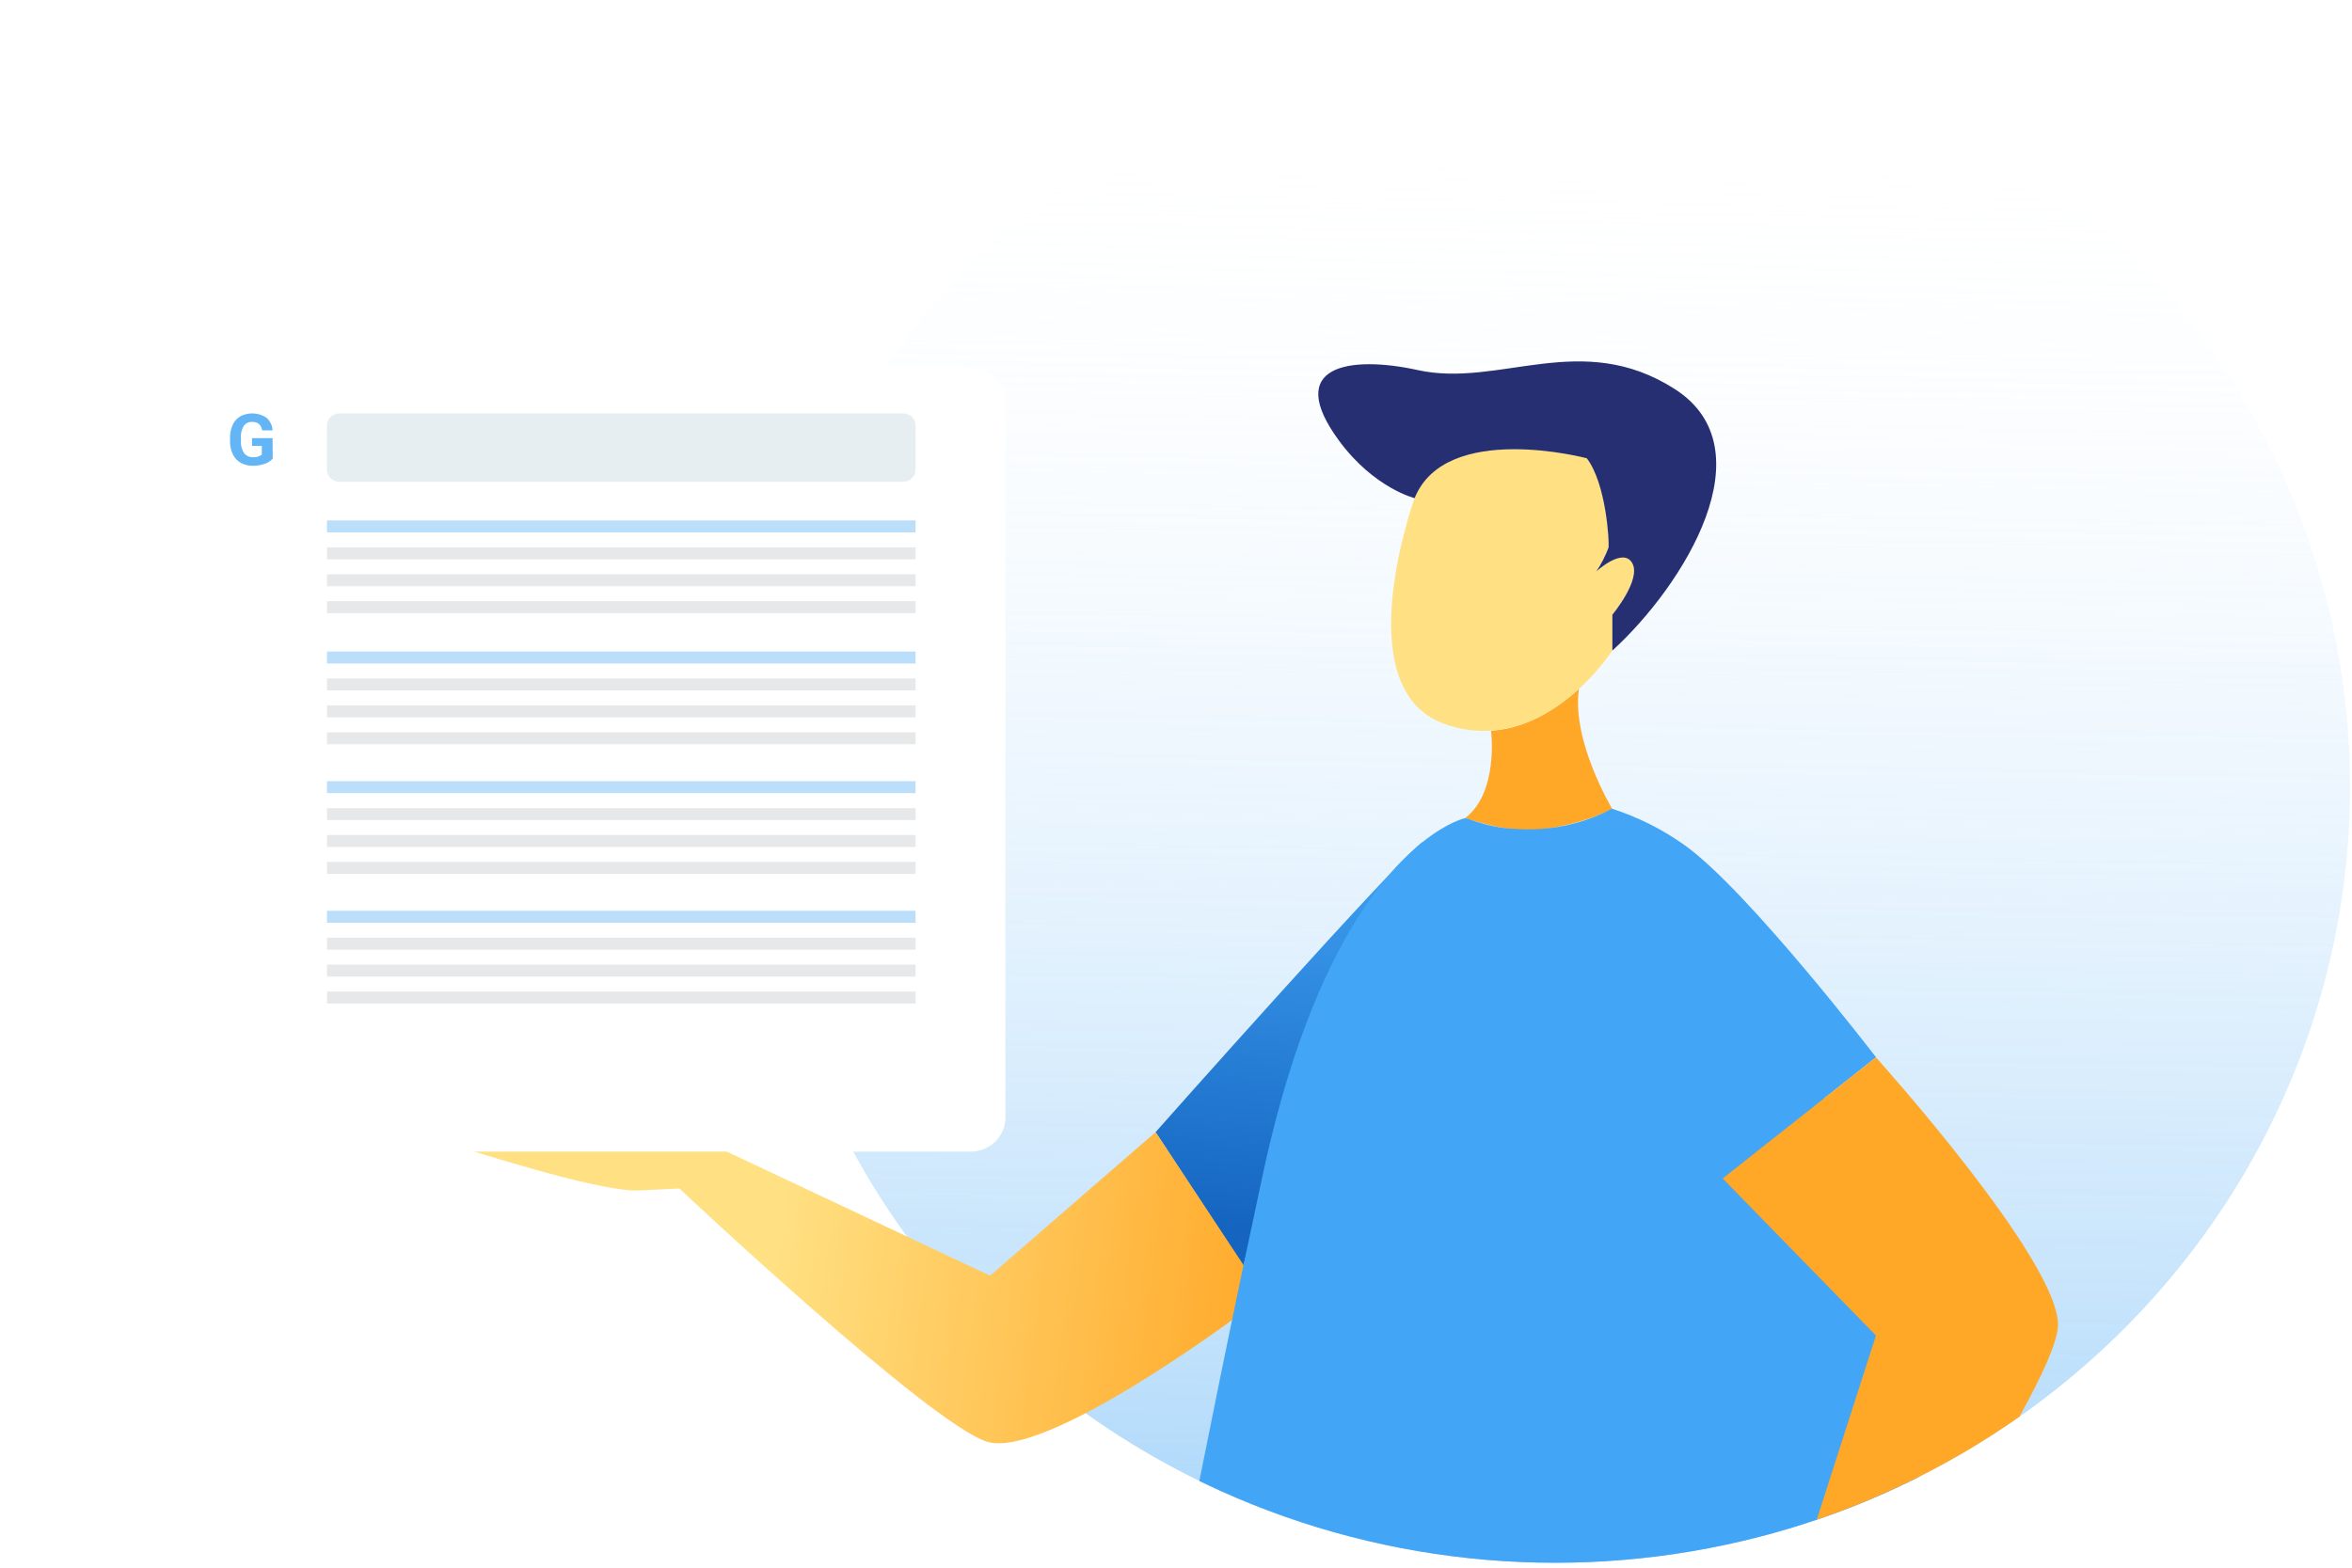 <svg width="183" height="122" viewBox="0 0 183 122" fill="none" xmlns="http://www.w3.org/2000/svg">
<path d="M182.848 61.258C182.842 72.35 179.707 83.227 173.786 92.697C167.866 102.166 159.389 109.862 149.284 114.942C148.692 115.244 148.091 115.533 147.486 115.812C147.214 115.943 146.946 116.064 146.67 116.185C144.943 116.958 143.172 117.651 141.356 118.266C139.924 118.754 138.455 119.197 136.972 119.578C122.959 123.22 108.083 121.957 94.926 116.008C94.387 115.761 93.848 115.51 93.318 115.249C83.468 110.44 75.111 103.152 69.113 94.138C63.114 85.123 59.691 74.709 59.196 63.971C58.702 53.233 61.155 42.562 66.301 33.058C71.447 23.555 79.1 15.565 88.469 9.914C97.839 4.263 108.584 1.156 119.596 0.913C130.607 0.671 141.485 3.302 151.106 8.535C160.727 13.768 168.742 21.413 174.322 30.68C179.902 39.947 182.846 50.5 182.848 61.248V61.258Z" fill="url(#paint0_linear_1_1130)"/>
<path d="M96.743 98.518L89.912 88.104C89.912 88.104 108.836 66.755 110.73 65.494C110.73 65.494 101.184 81.121 96.743 98.518Z" fill="url(#paint1_linear_1_1130)"/>
<path d="M89.912 88.104L77.032 99.277L53.338 88.104L35.211 89.073C35.211 89.073 46.502 92.797 49.679 92.643L52.861 92.49C52.861 92.49 72.319 110.799 76.794 112.195C81.268 113.592 95.966 102.643 95.966 102.643L96.82 98.551L89.912 88.104Z" fill="url(#paint2_linear_1_1130)"/>
<path d="M125.451 62.966C123.661 63.812 121.737 64.353 119.76 64.567C117.475 64.903 114.002 63.664 114.002 63.664C116.626 61.649 116.016 56.896 116.016 56.896L116.073 56.868C118.873 56.658 121.215 55.108 122.851 53.609C122.26 57.678 125.451 62.966 125.451 62.966Z" fill="url(#paint3_linear_1_1130)"/>
<path d="M125.451 47.827V50.62C124.706 51.706 123.835 52.704 122.856 53.595C121.22 55.099 118.878 56.649 116.078 56.854C114.806 56.949 113.528 56.766 112.338 56.319C104.705 53.525 110.072 38.745 110.072 38.745C112.495 32.73 123.467 35.64 123.467 35.64C124.936 37.348 125.218 42.12 125.16 42.586C124.916 43.24 124.596 43.864 124.206 44.448C124.206 44.448 126.291 42.53 127.006 43.805C127.722 45.081 125.451 47.827 125.451 47.827Z" fill="url(#paint4_linear_1_1130)"/>
<path d="M125.451 50.63V47.837C125.451 47.837 127.717 45.113 127.002 43.828C126.286 42.544 124.202 44.471 124.202 44.471C124.591 43.888 124.911 43.263 125.156 42.609C125.213 42.143 124.974 37.642 123.462 35.663C123.462 35.663 112.49 32.754 110.067 38.768C110.067 38.768 106.928 37.991 104.223 34.346C99.801 28.382 105.082 27.652 110.315 28.801C116.664 30.198 123.028 25.617 130.303 30.273C137.578 34.928 131.056 45.509 125.451 50.63Z" fill="#262F72"/>
<g filter="url(#filter0_d_1_1130)">
<path d="M75.515 24.64H13.62C12.124 24.64 10.911 25.823 10.911 27.284V82.979C10.911 84.439 12.124 85.623 13.62 85.623H75.515C77.012 85.623 78.225 84.439 78.225 82.979V27.284C78.225 25.823 77.012 24.64 75.515 24.64Z" fill="white"/>
</g>
<path d="M21.219 35.691C21.047 35.881 20.827 36.022 20.58 36.101C20.286 36.2 19.976 36.249 19.664 36.245C19.341 36.252 19.021 36.175 18.739 36.022C18.471 35.87 18.256 35.643 18.123 35.37C17.972 35.056 17.895 34.712 17.899 34.364V34.094C17.89 33.741 17.96 33.39 18.104 33.066C18.228 32.79 18.434 32.558 18.696 32.4C19.012 32.233 19.37 32.154 19.73 32.173C20.089 32.192 20.436 32.307 20.733 32.507C21.017 32.761 21.189 33.114 21.21 33.489H20.394C20.376 33.299 20.288 33.123 20.146 32.991C19.996 32.879 19.81 32.823 19.621 32.833C19.494 32.826 19.367 32.851 19.253 32.906C19.138 32.96 19.04 33.042 18.968 33.145C18.8 33.427 18.722 33.751 18.744 34.076V34.327C18.723 34.655 18.808 34.98 18.987 35.258C19.069 35.364 19.177 35.449 19.301 35.505C19.425 35.561 19.561 35.587 19.698 35.579C19.939 35.6 20.18 35.53 20.37 35.384V34.7H19.607V34.099H21.21L21.219 35.691Z" fill="#64B5F6"/>
<path d="M70.268 32.167H26.41C25.875 32.167 25.441 32.59 25.441 33.112V36.548C25.441 37.07 25.875 37.493 26.41 37.493H70.268C70.803 37.493 71.236 37.07 71.236 36.548V33.112C71.236 32.59 70.803 32.167 70.268 32.167Z" fill="#E7EEF2"/>
<path d="M71.236 40.5H25.441V41.431H71.236V40.5Z" fill="#BBDEFB"/>
<path d="M71.236 42.595H25.441V43.526H71.236V42.595Z" fill="#E7E8E9"/>
<path d="M71.236 44.69H25.441V45.621H71.236V44.69Z" fill="#E7E8E9"/>
<path d="M71.236 46.785H25.441V47.716H71.236V46.785Z" fill="#E7E8E9"/>
<path d="M71.236 50.704H25.441V51.635H71.236V50.704Z" fill="#BBDEFB"/>
<path d="M71.236 52.799H25.441V53.73H71.236V52.799Z" fill="#E7E8E9"/>
<path d="M71.236 54.894H25.441V55.825H71.236V54.894Z" fill="#E7E8E9"/>
<path d="M71.236 56.989H25.441V57.92H71.236V56.989Z" fill="#E7E8E9"/>
<path d="M71.236 60.792H25.441V61.723H71.236V60.792Z" fill="#BBDEFB"/>
<path d="M71.236 62.887H25.441V63.818H71.236V62.887Z" fill="#E7E8E9"/>
<path d="M71.236 64.982H25.441V65.913H71.236V64.982Z" fill="#E7E8E9"/>
<path d="M71.236 67.077H25.441V68.008H71.236V67.077Z" fill="#E7E8E9"/>
<path d="M71.236 70.88H25.441V71.811H71.236V70.88Z" fill="#BBDEFB"/>
<path d="M71.236 72.975H25.441V73.906H71.236V72.975Z" fill="#E7E8E9"/>
<path d="M71.236 75.07H25.441V76.001H71.236V75.07Z" fill="#E7E8E9"/>
<path d="M71.236 77.165H25.441V78.096H71.236V77.165Z" fill="#E7E8E9"/>
<path d="M141.952 85.456C145.215 94.934 147.633 105.906 149.284 114.942C148.692 115.244 148.091 115.533 147.486 115.812C147.214 115.943 146.947 116.064 146.67 116.185C144.943 116.958 143.172 117.651 141.356 118.266C139.925 118.755 138.455 119.197 136.972 119.578C122.96 123.22 108.083 121.957 94.926 116.008C94.387 115.761 93.848 115.51 93.318 115.249C94.272 110.468 95.408 104.849 96.739 98.523C97.222 96.229 97.729 93.843 98.26 91.363C100.994 78.659 104.915 71.741 108.154 67.994L108.188 67.957C108.803 67.244 109.469 66.575 110.182 65.955C110.201 65.932 110.224 65.912 110.248 65.894C110.41 65.755 110.573 65.624 110.725 65.499C112.676 63.948 114.003 63.664 114.003 63.664L114.122 63.706H114.189C115.225 64.105 116.311 64.367 117.418 64.484H117.604H117.633C118.34 64.55 119.051 64.561 119.76 64.516H119.803C121.772 64.394 123.69 63.854 125.423 62.934C127.455 63.59 129.369 64.552 131.095 65.787C136.027 69.321 145.964 82.276 145.964 82.276L141.952 85.456Z" fill="url(#paint5_linear_1_1130)"/>
<path d="M160.122 103.145C160.093 104.44 158.886 107.065 157.121 110.249C154.631 112.003 152.01 113.571 149.279 114.942C148.687 115.244 148.086 115.533 147.481 115.812C147.209 115.943 146.941 116.064 146.665 116.185C144.938 116.958 143.167 117.651 141.351 118.266L145.959 103.932L134.033 91.712L141.947 85.456L145.959 82.285C145.959 82.285 160.246 98.141 160.122 103.145Z" fill="url(#paint6_linear_1_1130)"/>
<defs>
<filter id="filter0_d_1_1130" x="0.911" y="18.64" width="87.314" height="80.984" filterUnits="userSpaceOnUse" color-interpolation-filters="sRGB">
<feFlood flood-opacity="0" result="BackgroundImageFix"/>
<feColorMatrix in="SourceAlpha" type="matrix" values="0 0 0 0 0 0 0 0 0 0 0 0 0 0 0 0 0 0 127 0" result="hardAlpha"/>
<feOffset dy="4"/>
<feGaussianBlur stdDeviation="5"/>
<feColorMatrix type="matrix" values="0 0 0 0 0 0 0 0 0 0 0 0 0 0 0 0 0 0 0.15 0"/>
<feBlend mode="normal" in2="BackgroundImageFix" result="effect1_dropShadow_1_1130"/>
<feBlend mode="normal" in="SourceGraphic" in2="effect1_dropShadow_1_1130" result="shape"/>
</filter>
<linearGradient id="paint0_linear_1_1130" x1="121.245" y1="7.453" x2="119.23" y2="126.433" gradientUnits="userSpaceOnUse">
<stop stop-color="white" stop-opacity="0"/>
<stop offset="1" stop-color="#64B5F6" stop-opacity="0.6"/>
</linearGradient>
<linearGradient id="paint1_linear_1_1130" x1="101.824" y1="63.278" x2="98.415" y2="95.533" gradientUnits="userSpaceOnUse">
<stop stop-color="#42A5F5"/>
<stop offset="1" stop-color="#1565C0"/>
</linearGradient>
<linearGradient id="paint2_linear_1_1130" x1="60.541" y1="97.219" x2="100.101" y2="102.592" gradientUnits="userSpaceOnUse">
<stop stop-color="#FFE082"/>
<stop offset="1" stop-color="#FFA726"/>
</linearGradient>
<linearGradient id="paint3_linear_1_1130" x1="8898.78" y1="2327.97" x2="8901.43" y2="2118.66" gradientUnits="userSpaceOnUse">
<stop stop-color="#FFE082"/>
<stop offset="1" stop-color="#FFA726"/>
</linearGradient>
<linearGradient id="paint4_linear_1_1130" x1="14160.6" y1="3728.4" x2="14909.9" y2="3728.4" gradientUnits="userSpaceOnUse">
<stop stop-color="#FFE082"/>
<stop offset="1" stop-color="#FFA726"/>
</linearGradient>
<linearGradient id="paint5_linear_1_1130" x1="40576.6" y1="13813.8" x2="45975.7" y2="19174.5" gradientUnits="userSpaceOnUse">
<stop stop-color="#42A5F5"/>
<stop offset="1" stop-color="#1565C0"/>
</linearGradient>
<linearGradient id="paint6_linear_1_1130" x1="21739.8" y1="11218.5" x2="21382.1" y2="8911.55" gradientUnits="userSpaceOnUse">
<stop stop-color="#FFE082"/>
<stop offset="1" stop-color="#FFA726"/>
</linearGradient>
</defs>
</svg>

